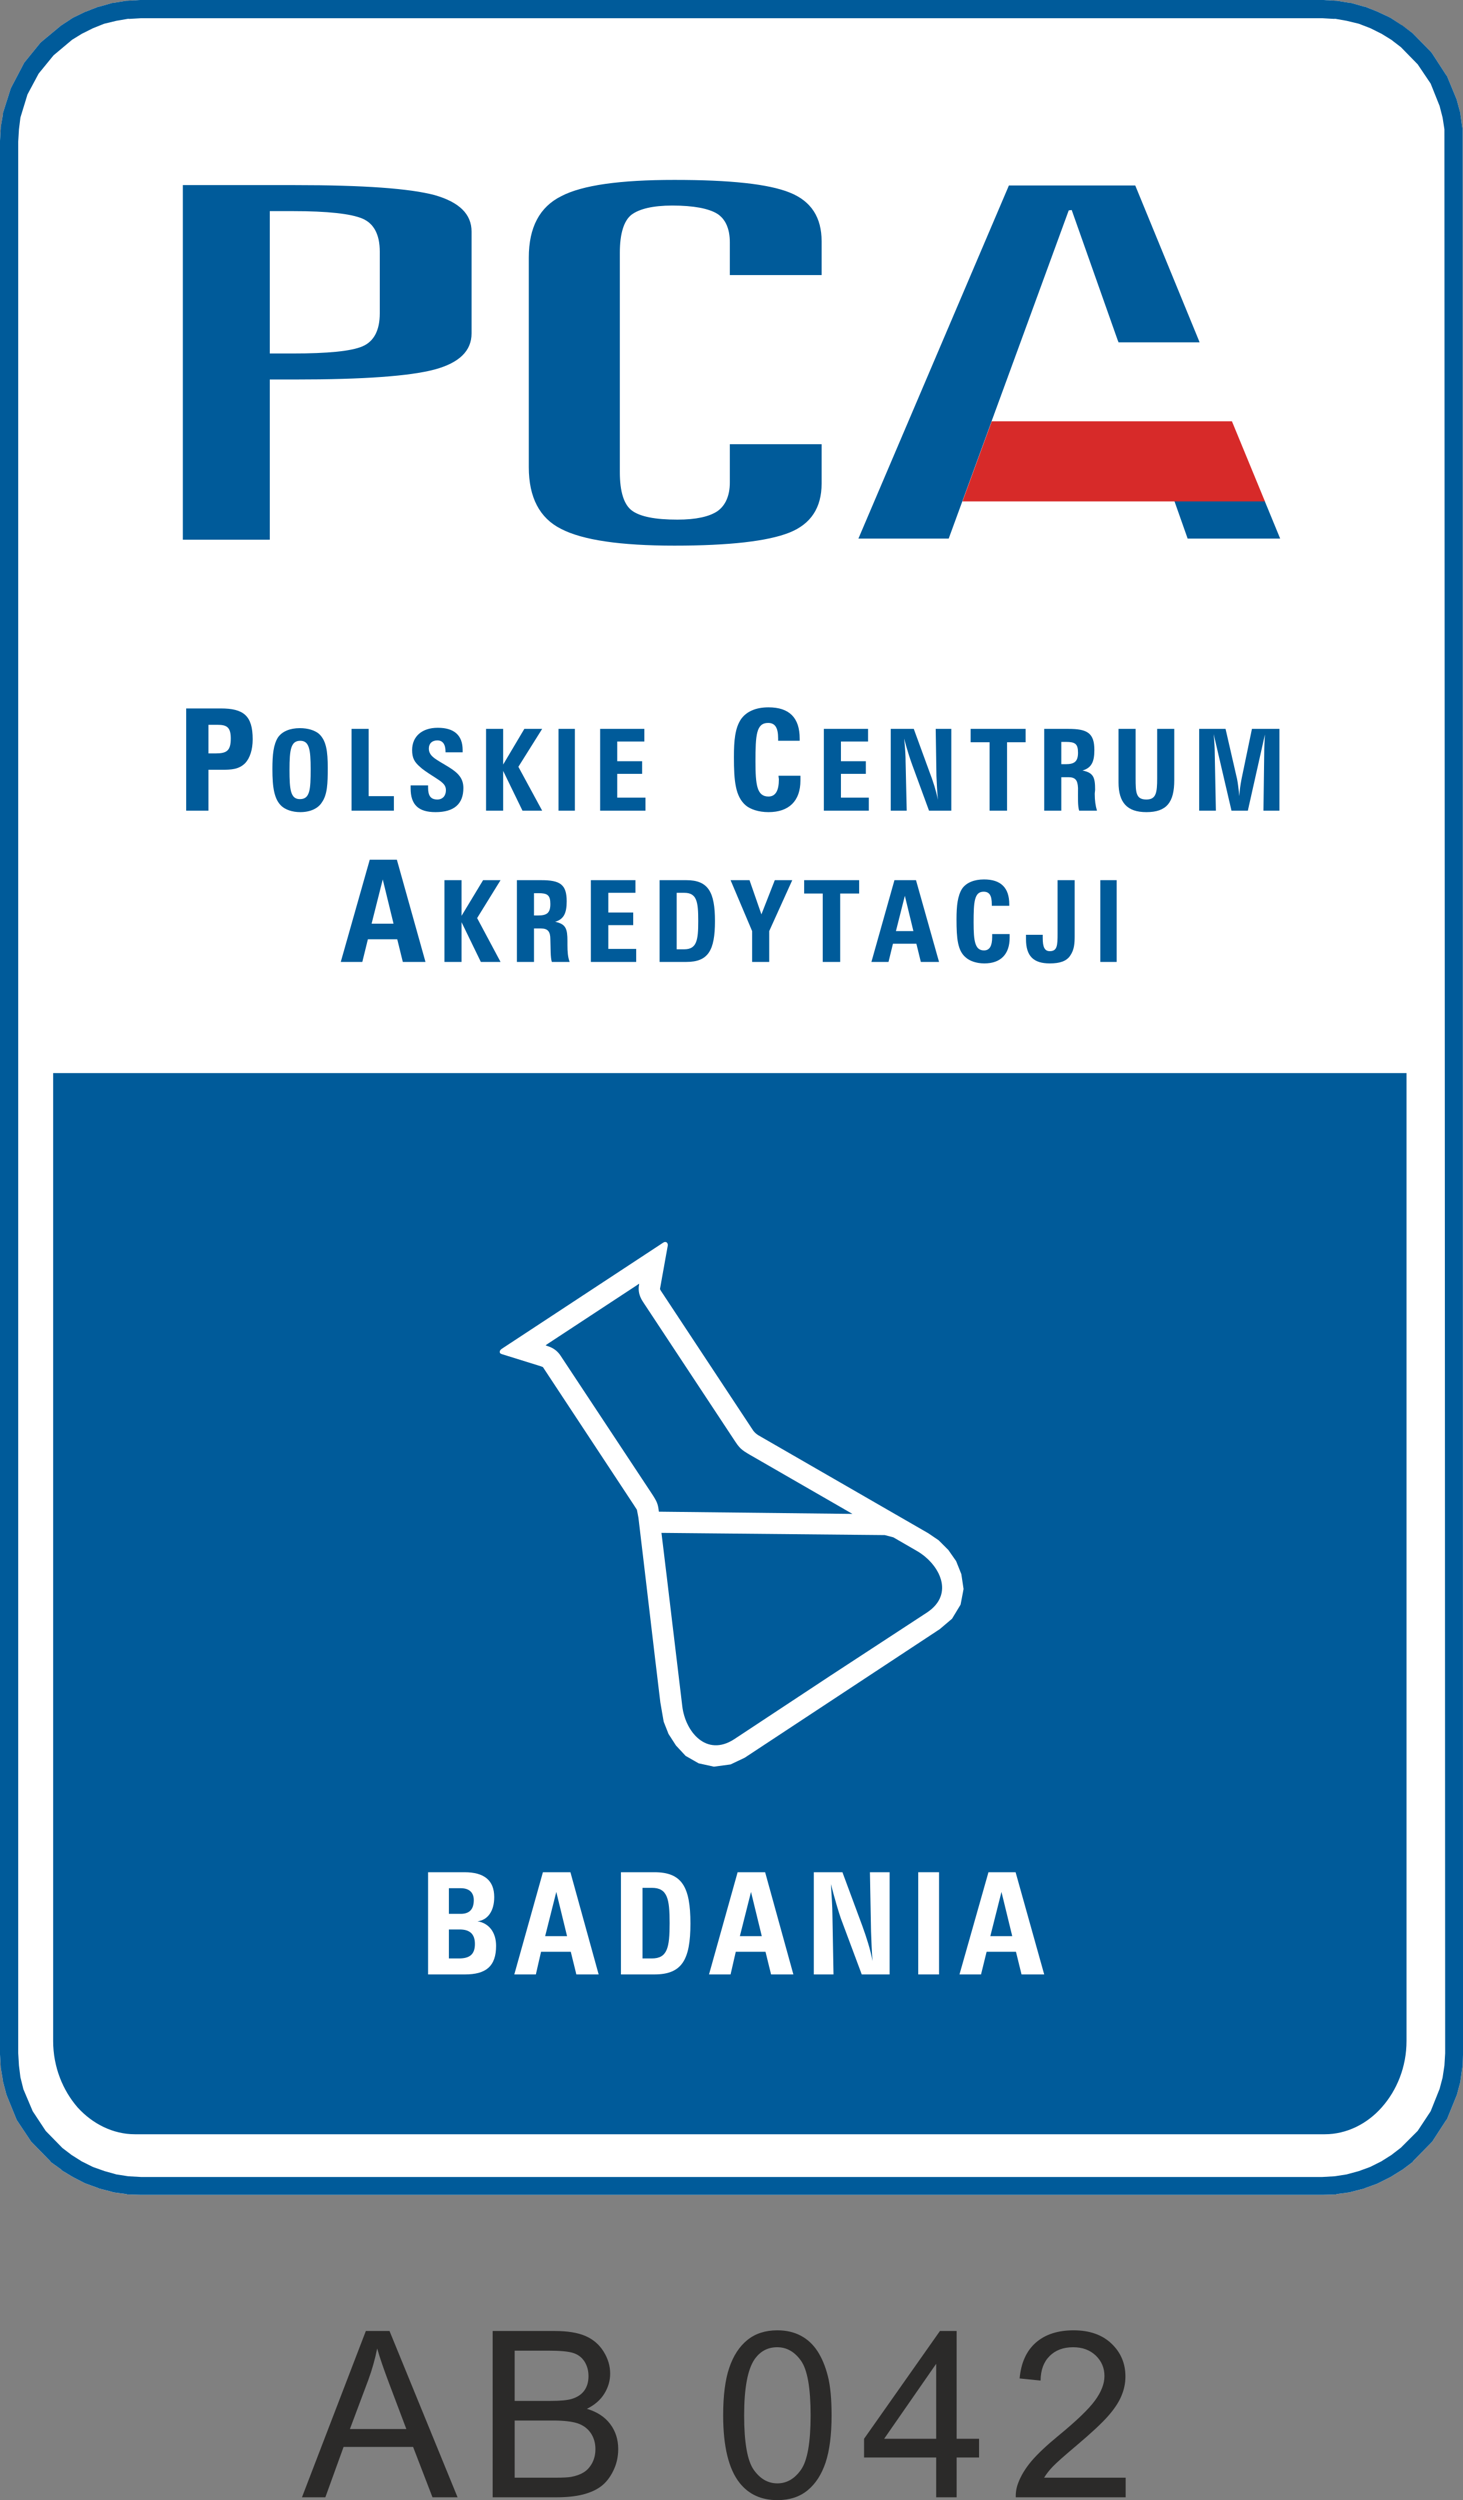 <?xml version="1.0" encoding="UTF-8"?> <svg xmlns="http://www.w3.org/2000/svg" xmlns:xlink="http://www.w3.org/1999/xlink" xmlns:xodm="http://www.corel.com/coreldraw/odm/2003" xml:space="preserve" width="26.654mm" height="45.538mm" version="1.1" style="shape-rendering:geometricPrecision; text-rendering:geometricPrecision; image-rendering:optimizeQuality; fill-rule:evenodd; clip-rule:evenodd" viewBox="0 0 35826.85 61209.63"><rect x="0" y="0" width="35826.85" height="61209.63" fill="#808080" stroke="none"/> <defs> <style type="text/css"> .fil0 {fill:#2B2A29} .fil3 {fill:#D72A29} .fil2 {fill:#005B9A} .fil1 {fill:white} </style> </defs> <g id="Warstwa_x0020_1">  <g id="_2724696167680"> <path class="fil0" d="M7394.63 61140.54l1564.3 -4071.39 579.99 0 1666.46 4071.39 -614.27 0 -474.88 -1233.11 -1702.48 0 -446.39 1233.11 -572.74 0zm1174.64 -1672.24l1381.1 0 -425.55 -1126.92c-129.04,-342.22 -225.81,-623.68 -288.32,-844.52 -52.02,261.43 -125,520.31 -219.9,778.12l-447.33 1193.32zm3495.15 1672.24l0 -4071.39 1528.01 0c310.9,0 560.24,41.8 747.88,123.26 188.58,82.66 335.63,209.69 441.68,381.06 106.19,170.71 160.36,349.88 160.36,537.52 0,173.53 -47.45,337.51 -142.21,491.01 -93.96,153.63 -236.97,277.7 -427.57,372.73 246.38,71.91 435.1,195.17 567.76,368.56 132.8,174.47 199.07,380.12 199.07,617.09 0,190.46 -40.73,367.89 -121.24,531.74 -80.65,164.12 -180.25,290.2 -298.67,379.18 -118.42,89.25 -267.21,155.52 -445.45,201.08 -178.23,45.43 -397.19,68.15 -656.88,68.15l-1552.74 0zm539.27 -2360.17l880.68 0c237.91,0 409.56,-16.13 513.73,-47.58 136.56,-40.59 239.93,-107.93 309.02,-202.7 69.22,-94.76 104.3,-213.45 104.3,-355.66 0,-134.55 -32.26,-254.04 -96.78,-356.33 -65.32,-103.23 -158.2,-173.53 -277.7,-211.3 -120.3,-38.04 -327.03,-56.99 -619.92,-56.99l-813.34 0 0 1230.56zm0 1879.64l1013.48 0c174.2,0 296.65,-6.72 366.81,-19.09 124.2,-22.72 227.43,-59.55 310.76,-111.7 83.47,-51.21 151.75,-127.02 205.79,-225.68 53.09,-99.47 80.51,-213.18 80.51,-343.16 0,-151.62 -38.85,-283.34 -116.4,-396.25 -77.83,-111.7 -186.03,-190.6 -324.34,-236.03 -137.37,-44.49 -336.57,-67.21 -595.18,-67.21l-941.43 0 0 1399.11zm5105.7 -1527.21c0,-481.47 49.33,-869.12 148.8,-1162 98.66,-293.96 246.38,-520.45 441.68,-679.59 195.3,-159.28 440.88,-238.99 736.59,-238.99 218.96,0 410.36,44.63 575.42,132.67 164.93,87.23 300.41,214.26 408.62,380.12 107.13,165.87 191.4,367.76 252.03,605.67 61.56,237.91 92.07,558.35 92.07,962.13 0,477.84 -49.46,862.8 -147.05,1156.49 -98.53,293.83 -245.44,520.45 -440.74,680.54 -195.17,160.36 -441.68,239.93 -740.35,239.93 -392.49,0 -700.56,-140.33 -924.09,-421.92 -268.42,-338.32 -402.97,-891.03 -402.97,-1655.03zm513.86 0c0,668.44 78.63,1112.94 234.95,1334.73 156.46,220.98 348.8,331.87 578.25,331.87 230.38,0 422.73,-111.83 579.19,-333.75 156.32,-221.78 235.22,-666.42 235.22,-1332.84 0,-670.05 -78.9,-1115.63 -235.22,-1335.53 -156.46,-220.98 -350.82,-330.93 -583.76,-330.93 -230.38,0 -413.46,97.85 -550.96,291.95 -171.51,247.46 -257.67,706.34 -257.67,1374.51zm4702.73 2007.73l0 -974.5 -1766.06 0 0 -458.75 1858 -2638.13 408.62 0 0 2638.13 549.75 0 0 458.75 -549.75 0 0 974.5 -500.56 0zm0 -1433.25l0 -1835.15 -1273.97 1835.15 1273.97 0zm4640.22 952.72l0 480.53 -2691.23 0c-3.76,-120.3 15.32,-236.03 57.93,-346.92 68.28,-183.74 178.23,-363.99 328.91,-542.22 151.62,-177.16 369.64,-382.81 653.92,-616.02 442.89,-363.19 742.37,-650.29 897.88,-862.8 155.25,-211.3 233.07,-412.11 233.07,-600.96 0,-197.99 -71.1,-364.93 -212.24,-501.36 -142.34,-135.62 -327.16,-203.91 -554.59,-203.91 -240.87,0 -433.21,72.18 -577.31,217.08 -145.03,144.23 -217.88,344.1 -219.9,599.22l-513.73 -52.15c35.08,-384.02 167.75,-675.83 397.06,-876.78 229.58,-201.08 538.46,-301.49 925.3,-301.49 390.47,0 699.49,109.01 927.05,325.15 228.37,217.08 342.08,485.23 342.08,805.67 0,163.04 -33.07,323.13 -100.54,480.66 -66.27,157.26 -177.16,323.13 -331.73,496.79 -154.44,174.2 -411.31,413.19 -770.59,716.42 -299.47,252.29 -491.95,422.86 -577.17,512.92 -85.49,88.98 -155.52,179.17 -211.43,270.17l1997.25 0z"></path> <g> <path class="fil1" d="M32396.21 53735.83l-28956.43 0 -318.43 -9.14 -27.29 -9.14 -327.57 -45.43 -18.28 -9.14 -318.43 -81.86 -18.28 -9.14 -300.28 -109.14 -27.29 -9.14 -282.13 -145.57 -18.15 -9.14 -272.99 -163.85 -9.14 -18.15 -254.85 -182 -18.15 -27.29 -436.84 -445.98 -27.29 -27.29 -345.85 -518.7 -18.15 -36.29 -236.57 -582.41 -9.14 -27.29 -81.86 -309.42 0 -18.28 -54.57 -318.43 0 -27.29 -18.28 -300.41 0 -46847.01 18.28 -309.42 0 -18.15 54.57 -318.56 0 -36.43 191.14 -600.56 18.15 -36.43 291.14 -555.13 18.28 -36.43 391.28 -482.28 27.29 -27.29 482.28 -400.42 27.29 -18.15 263.99 -172.86 18.15 -9.14 282.13 -136.56 27.29 -9.01 300.28 -118.28 18.28 0 318.43 -91.13 18.28 0 327.57 -54.57 27.29 0 309.42 -18.15 28965.44 0 318.56 18.15 18.15 0 327.57 54.57 27.29 0 318.56 91.13 18.15 0 300.28 118.28 18.28 9.01 291.14 136.56 18.28 9.14c187.24,122.59 357.54,238.58 536.85,373l18.28 18.28 436.71 445.85 27.29 36.43 336.71 518.7 27.29 36.43 236.7 573.27 9.01 36.43 81.99 300.28 0 27.29 45.43 318.56 9.14 27.29 9.14 47129.14 0 18.15 -9.14 300.41 -9.14 27.29 -45.43 318.43 0 18.28 -81.99 309.42 -9.01 27.29 -236.7 582.41 -27.29 36.29 -336.71 518.7 -27.29 27.29 -436.71 445.98 -18.28 27.29 -254.71 191.14 -18.28 9.01 -263.85 163.85 -18.28 9.14 -291.14 145.57 -18.28 9.14 -300.28 109.14 -18.15 9.14 -318.56 81.86 -27.29 9.14 -327.57 45.43 -18.15 9.14 -318.56 9.14z"></path> <path class="fil2" d="M24706.68 4540.89l3094.06 0 1546.97 3767.48 18.15 45.43 9.14 27.29 -9.14 0 -1974.67 0 -9.14 -27.29 -9.01 -18.15 -1128.54 -3194.2 -72.72 9.14 0 0 -2939.35 8035.37 -2211.24 0 3685.48 -8645.07zm4049.48 7716.81l2211.37 0 382.14 928.26 -2265.94 0 -327.57 -928.26zm-8635.93 -6351.85c0,-582.41 -254.85,-982.7 -782.56,-1192.11 -518.7,-209.28 -1456.1,-309.29 -2821.07,-309.29 -1328.54,0 -2256.8,127.29 -2775.5,400.28 -527.84,263.99 -791.7,764.41 -791.7,1501.53l0 5132.45c0,737.12 263.85,1246.69 791.7,1510.67 527.84,272.99 1446.96,409.42 2775.5,409.42 1346.82,0 2284.09,-109.14 2811.93,-318.43 527.84,-209.28 791.7,-609.7 791.7,-1201.25l0 -964.55 -2247.66 0 0 937.27c0,327.57 -109.28,564.13 -300.28,700.7 -200.28,136.56 -527.84,209.28 -982.83,209.28 -545.99,0 -909.98,-72.72 -1110.26,-218.42 -200.14,-145.57 -300.28,-464 -300.28,-946.41l0 -5369.01c0,-473.14 100.14,-782.56 282.13,-928.13 191,-145.7 527.71,-227.56 1000.98,-227.56 527.84,0 891.83,72.85 1101.12,200.14 200.14,127.42 309.42,364.13 309.42,700.83l0 800.7 2247.66 0 0 -828.12zm-15643.04 -1374.11l0 8681.5 2129.51 0 0 -3922.05 618.71 0c1674.52,0 2811.93,-81.99 3421.63,-245.71 600.69,-163.85 900.97,-455.12 900.97,-882.83l0 -2493.37c0,-427.7 -300.28,-718.84 -900.97,-891.83 -609.7,-163.72 -1747.11,-245.71 -3421.63,-245.71l-2748.22 0zm2129.51 637.12l564.13 0c855.41,0 1419.68,63.58 1701.81,182 282,118.28 427.7,391.28 427.7,809.84l0 1510.67c0,418.56 -145.7,691.56 -427.7,809.84 -282.13,118.28 -846.4,172.86 -1701.81,172.86l-564.13 0 0 -3485.21zm20738.93 18381.99l-400.28 0 0 -2001.95 400.28 0 0 2001.95zm-1028.26 -636.99c0,182 -9.14,336.71 -109.14,482.41 -91,136.43 -254.85,191 -500.56,191 -400.42,0 -582.41,-182 -582.41,-591.42 0,-36.43 0,-72.85 0,-109.28l409.56 0c0,27.29 0,54.57 0,72.85 0,227.43 45.43,327.57 172.86,327.57 182,0 191.14,-136.43 191.14,-427.7l0 -1310.4 418.56 0 0 1364.97zm-1592.53 45.57c0,400.42 -218.42,627.85 -618.71,627.85 -200.28,0 -364.13,-63.71 -455.12,-145.57 -200.14,-163.85 -227.43,-464.13 -227.43,-937.27 0,-327.7 27.29,-573.27 136.43,-746.26 100.14,-145.57 291.27,-227.43 536.98,-227.43 409.42,0 618.84,200.14 618.84,609.7l0 36.29 -427.7 0 0 -36.29c0,-209.28 -54.71,-309.42 -200.28,-309.42 -227.43,0 -245.71,245.71 -245.71,755.27 0,464.13 36.43,682.55 254.85,682.55 136.43,0 200.14,-109.28 200.14,-327.7 0,-27.29 0,-45.43 0,-72.72l427.7 0c0,27.29 0,63.71 0,91zm-2356.94 -163.85l-209.28 -864.41 -218.42 864.41 427.7 0zm627.98 755.27l-445.85 0 -109.28 -445.85 -573.27 0 -109.28 445.85 -418.56 0 564.27 -2001.95 527.71 0 564.27 2001.95zm-1956.52 -1674.39l-464.13 0 0 1674.39 -427.7 0 0 -1674.39 -454.99 0 0 -327.57 1346.82 0 0 327.57zm-1637.96 -327.57l-564.27 1246.69 0 755.27 -418.56 0 0 -755.27 -527.84 -1246.69 464.13 0 291.14 837.26 327.7 -837.26 427.7 0zm-2302.37 1000.98c0,-482.28 -36.43,-691.56 -345.85,-691.56l-182 0 0 1383.25 182 0c309.42,0 345.85,-218.42 345.85,-691.69zm409.56 0c0,718.98 -163.85,1000.98 -700.7,1000.98l-655.27 0 0 -2001.95 655.27 0c536.85,0 700.7,291.14 700.7,1000.98zm-1929.24 1000.98l-1110.26 0 0 -2001.95 1091.98 0 0 309.42 -664.27 0 0 482.28 609.7 0 0 309.42 -609.7 0 0 582.41 682.55 0 0 318.43zm-2102.09 -1419.54c0,-218.42 -72.85,-263.85 -291.27,-263.85l-109.14 0 0 545.99 100.14 0c218.29,0 300.28,-63.71 300.28,-282.13zm473.14 1419.54l-436.71 0c-36.43,-118.28 -27.42,-309.29 -36.43,-554.99 0,-191.14 -63.71,-263.99 -227.56,-263.99l-172.86 0 0 818.98 -418.56 0 0 -2001.95 591.42 0c464.13,0 627.98,100.14 627.98,518.7 0,291.14 -72.85,436.84 -282.13,500.56 263.85,54.57 300.28,172.86 300.28,473.14 0,27.29 0,63.71 0,100.14 0,154.71 9.14,291.14 54.57,409.42zm-1692.53 0l-482.41 0 -473.14 -973.69 0 973.69 -418.56 0 0 -2001.95 418.56 0 0 873.55 527.84 -873.55 427.7 0 -573.41 928.26 573.41 1073.7zm-2620.93 -937.27l-263.85 -1082.84 -272.99 1082.84 536.85 0zm782.69 937.27l-555.13 0 -136.43 -554.99 -718.98 0 -136.43 554.99 -527.84 0 709.84 -2502.51 664.27 0 700.7 2502.51zm20911.92 -3703.63l-391.28 0 18.15 -1365.1c0,-182 9.14,-354.85 18.15,-500.42l-418.56 1865.53 -400.42 0 -436.71 -1874.67c18.15,191.14 27.29,363.99 27.29,509.56l27.29 1365.1 -409.56 0 0 -2002.09 646.13 0 282.13 1228.54c18.15,91 36.43,227.56 54.57,418.56 9.14,-145.57 27.29,-282 54.57,-418.56l254.85 -1228.54 673.41 0 0 2002.09zm-2575.36 -746.26c0,536.98 -182,782.69 -682.42,782.69 -473.27,0 -682.55,-236.7 -682.55,-728.12l0 -1310.4 418.56 0 0 1210.39c0,354.85 9.14,518.7 263.99,518.7 236.57,0 263.85,-163.85 263.85,-518.7l0 -1210.39 418.56 0 0 1255.83zm-2356.94 -673.41c0,-218.42 -72.72,-263.85 -300.28,-263.85l-109.14 0 0 545.99 109.14 0c209.28,0 300.28,-63.71 300.28,-282.13zm464.13 1419.68l-436.71 0c-36.43,-118.28 -27.42,-309.42 -27.42,-555.13 -9.01,-191.14 -63.58,-263.85 -236.57,-263.85l-172.86 0 0 818.98 -418.56 0 0 -2002.09 591.42 0c464.13,0 636.99,100.14 636.99,518.7 0,291.27 -72.72,436.84 -291.14,500.56 272.99,54.57 309.42,172.86 309.42,473.14 0,27.42 -9.14,63.71 -9.14,100.14 0,154.71 18.15,291.27 54.57,409.56zm-1747.24 -1674.39l-454.99 0 0 1674.39 -427.7 0 0 -1674.39 -464 0 0 -327.7 1346.69 0 0 327.7zm-1819.96 1674.39l-545.99 0 -400.42 -1091.98c-54.57,-145.7 -127.42,-364.13 -209.28,-673.41 27.29,245.71 36.43,436.71 36.43,573.27l27.29 1192.11 -391.28 0 0 -2002.09 564.13 0 382.27 1046.54c91,236.57 163.72,464.13 209.28,691.56 -18.28,-191 -27.29,-382.14 -36.43,-582.41l-18.15 -1155.69 382.14 0 0 2002.09zm-2020.24 0l-1101.12 0 0 -2002.09 1082.97 0 0 309.42 -664.27 0 0 482.28 609.7 0 0 309.42 -609.7 0 0 582.41 682.42 0 0 318.56zm-1674.39 -737.12c0,500.56 -282.13,773.55 -782.56,773.55 -245.71,0 -445.98,-72.85 -555.13,-163.85 -254.85,-218.42 -291.27,-591.55 -291.27,-1182.97 0,-409.56 27.42,-709.84 172.99,-928.26 127.42,-182 354.85,-291.14 673.41,-291.14 509.56,0 764.41,254.71 764.41,764.41l0 54.57 -527.84 0 0 -54.57c0,-263.99 -72.85,-382.27 -245.71,-382.27 -291.14,0 -309.42,300.28 -309.42,946.41 0,573.27 36.43,855.41 318.56,855.41 172.86,0 254.71,-145.57 254.71,-418.56 0,-27.29 -9.01,-54.57 -9.01,-91l536.85 0c0,45.43 0,81.86 0,118.28zm-3794.76 737.12l-1110.12 0 0 -2002.09 1082.84 0 0 309.42 -664.27 0 0 482.28 609.7 0 0 309.42 -609.7 0 0 582.41 691.56 0 0 318.56zm-1728.96 0l-400.42 0 0 -2002.09 400.42 0 0 2002.09zm-800.84 0l-482.28 0 -473.14 -973.69 0 973.69 -418.7 0 0 -2002.09 418.7 0 0 873.69 518.7 -873.69 436.71 0 -582.41 928.26 582.41 1073.83zm-1929.24 -555.13c0,391.28 -227.43,591.55 -682.42,591.55 -418.56,0 -609.7,-182 -609.7,-582.41 0,-18.28 0,-45.57 0,-72.85l427.7 0 0 54.57c0,200.28 63.71,291.27 227.43,291.27 127.42,0 209.28,-91 209.28,-227.56 0,-145.57 -109.14,-209.28 -291.14,-327.57 -172.86,-109.28 -291.14,-191.14 -345.85,-245.71 -136.43,-118.28 -191,-218.42 -191,-409.56 0,-336.71 245.71,-545.99 627.85,-545.99 400.42,0 609.7,182 609.7,545.99l0 54.71 -418.56 0 0 -9.14c0,-191.14 -72.85,-282.13 -200.28,-282.13 -127.42,0 -209.28,72.85 -209.28,200.28 0,200.14 200.28,272.99 491.42,454.99 236.57,145.57 354.85,282 354.85,509.56zm-1701.68 555.13l-1037.4 0 0 -2002.09 418.56 0 0 1647.1 618.84 0 0 354.99zm-2038.38 -1019.26c0,-482.28 -36.43,-691.56 -254.85,-691.56 -227.43,0 -263.85,209.28 -263.85,709.84 0,491.28 27.29,718.84 254.85,718.84 245.71,0 263.85,-227.56 263.85,-737.12zm418.56 -27.29c0,382.27 -9.01,655.27 -145.57,846.27 -91,145.7 -282.13,236.7 -527.84,236.7 -200.14,0 -363.99,-63.71 -454.99,-145.7 -182,-163.72 -227.43,-454.99 -227.43,-909.98 0,-354.85 27.29,-600.56 136.43,-773.55 100.14,-145.57 291.27,-227.43 536.98,-227.43 200.14,0 363.99,54.57 464,136.43 182,163.85 218.42,427.7 218.42,837.26zm-2375.09 -718.84c0,-272.99 -91,-336.71 -327.57,-336.71l-218.42 0 0 700.7 172.86 0c272.99,0 373.13,-63.71 373.13,-363.99zm536.85 18.15c0,263.85 -72.72,464.13 -182,582.41 -154.71,154.71 -336.71,163.85 -573.27,163.85l-327.57 0 0 1000.98 -545.99 0 0 -2502.51 846.27 0c555.13,0 782.56,172.86 782.56,755.27zm26253.78 34152.46l-29138.43 0c-536.85,0 -1037.4,-254.71 -1401.4,-655.13 -363.99,-418.7 -600.56,-991.97 -600.56,-1628.96l0 -23696.57 33142.34 0 0 23696.57c0,636.99 -236.57,1210.26 -609.7,1628.96 -354.85,400.42 -855.41,655.13 -1392.26,655.13zm-63.71 1046.54l-28920.01 0 -318.56 -18.15 -291.14 -45.57 -291.27 -81.86 -282 -100.14 -272.99 -136.43 -245.71 -154.71 -227.56 -172.99 -409.56 -418.56 -318.43 -482.28 -227.56 -536.98 -72.72 -291.14 -36.43 -291.27 -18.15 -300.28 0 -46801.58 18.15 -300.28 36.43 -291.14 172.86 -564.27 272.99 -509.56 363.99 -445.98 454.99 -382.14 236.7 -145.57 272.99 -136.56 272.99 -109.14 300.28 -72.85 318.43 -54.57 -27.29 9.14 318.56 -18.28 28920.01 0 318.43 18.28 -27.29 -9.14 309.42 54.57 300.28 72.85 282.13 109.14 272.99 136.56 236.57 145.57 236.57 182 409.56 418.56 318.56 473.27 218.29 545.99 72.85 282.13 45.57 291.14 18.15 47101.86 -18.15 300.28 -45.57 300.41 -72.85 272.99 -218.29 545.99 -318.56 482.28 -409.56 409.56 -236.57 182 -245.71 154.71 -272.99 136.43 -272.99 100.14 -300.28 81.86 -291.27 45.57 -309.29 18.15zm18.15 436.84l318.56 -9.14 18.15 -9.14 327.57 -45.43 27.29 -9.14 318.56 -81.86 18.15 -9.14 300.28 -109.14 18.28 -9.14 291.14 -145.57 18.28 -9.14 263.85 -163.85 18.28 -9.01 254.71 -191.14 18.28 -27.29 436.71 -445.98 27.29 -27.29 336.71 -518.7 27.29 -36.29 236.7 -582.41 9.01 -27.29 81.99 -309.42 0 -18.28 45.43 -318.43 9.14 -27.29 9.14 -300.41 0 -18.15 -9.14 -47129.14 -9.14 -27.29 -45.43 -318.56 0 -27.29 -81.99 -300.28 -9.01 -36.43 -236.7 -573.27 -27.29 -36.43 -336.71 -518.7 -27.29 -36.43 -436.71 -445.85 -18.28 -18.28 -254.71 -191 -18.28 -9.14 -263.85 -172.86 -18.28 -9.14 -291.14 -136.56 -18.28 -9.01 -300.28 -118.28 -18.15 0 -318.56 -91.13 -27.29 0 -327.57 -54.57 -18.15 0 -318.56 -18.15 -28965.44 0 -309.42 18.15 -27.29 0 -327.57 54.57 -18.28 0 -318.43 91.13 -18.28 0 -300.28 118.28 -27.29 9.01 -282.13 136.56 -18.15 9.14 -263.99 172.86 -27.29 18.15 -482.28 400.42 -27.29 27.29 -391.28 482.28 -18.28 36.43 -291.14 555.13 -18.15 36.43 -191.14 600.56 0 36.43 -54.57 309.42 0 27.29 -18.28 309.42 0 46847.01 18.28 309.42 0 18.28 54.57 318.43 0 18.28 81.86 309.42 9.14 27.29 236.57 582.41 18.15 36.29 345.85 518.7 27.29 27.29 436.84 445.98 18.15 27.29 254.85 182 9.14 18.15 272.99 163.85 18.15 9.14 282.13 145.57 27.29 9.14 300.28 109.14 18.28 9.14 318.43 81.86 18.28 9.14 327.57 45.43 27.29 9.14 318.43 9.14 28956.43 0z"></path> <path class="fil1" d="M23014.01 39885.46l-4777.46 3148.64 -345.85 163.85 -409.42 54.57 -373.13 -81.86 -318.56 -182 -236.57 -254.85 -182 -282.13 -118.28 -300.28 -81.99 -473.14c-182,-1501.53 -354.85,-3012.21 -536.85,-4522.75l-36.43 -191.14 -63.71 -100.14 -2238.52 -3394.21 -45.57 -18.28 -964.55 -300.28c-63.71,-18.15 -63.71,-81.86 0,-127.42l3958.48 -2602.65c72.85,-45.43 118.28,18.28 109.28,72.85l-191.14 1064.69 18.15 36.43 2265.94 3430.77c45.43,54.57 54.57,63.58 118.28,109.14l4167.89 2402.37 254.71 172.99 236.57 236.57 191.14 272.99 127.42 318.56 54.57 363.99 -72.72 382.14 -209.42 345.85 -300.28 254.71zm-6879.55 -2875.51l4741.03 54.57 -2511.52 -1446.96c-218.42,-127.42 -254.85,-163.72 -391.41,-373.13l-2229.52 -3376.06c-100,-154.71 -109.14,-272.99 -100,-373.13 9.01,-72.72 27.29,-81.86 -36.43,-36.43l-2202.23 1446.96c-63.71,45.57 -45.43,27.29 18.15,54.57 145.7,45.57 245.71,136.56 309.42,236.57l2238.66 3385.34c118.28,182 145.57,245.71 163.85,427.7zm5742.15 627.85l-209.42 -54.57 -5469.02 -54.57c172.86,1410.4 336.71,2820.94 509.56,4240.61 72.72,627.85 591.55,1255.83 1273.97,809.84l2356.94 -1556.11 2365.95 -1546.97c682.55,-454.99 300.41,-1182.97 -245.71,-1501.53l-582.28 -336.71z"></path> <path class="fil1" d="M12148.56 47638.7c0,-327.57 -172.86,-554.99 -454.99,-600.56 245.71,-27.29 409.56,-245.71 409.56,-591.55 0,-409.42 -245.71,-609.7 -727.98,-609.7l-891.83 0 0 2502.51 900.84 0c518.7,0 764.41,-200.14 764.41,-700.7zm-545.99 -1119.26c0,227.56 -109.14,336.71 -318.43,336.71l-291.27 0 0 -627.85 291.27 0c209.28,0 318.43,109.14 318.43,291.14zm27.29 1073.83c0,254.85 -127.42,354.85 -391.28,354.85l-245.71 0 0 -709.7 263.85 0c245.71,0 373.13,109.14 373.13,354.85z"></path> <path class="fil1" d="M14660.21 48339.4l-691.56 -2502.51 -673.41 0 -700.7 2502.51 527.71 0 127.42 -554.99 727.98 0 136.56 554.99 545.99 0zm-773.55 -937.27l-536.85 0 272.99 -1082.84 263.85 1082.84z"></path> <path class="fil1" d="M16907.88 47092.72c0,-900.84 -209.28,-1255.83 -882.69,-1255.83l-818.98 0 0 2502.51 818.98 0c673.41,0 882.69,-354.85 882.69,-1246.69zm-509.56 -9.01c0,600.56 -54.57,864.41 -436.84,864.41l-227.43 0 0 -1728.96 227.43 0c382.27,0 436.84,263.85 436.84,864.55z"></path> <path class="fil1" d="M19428.67 48339.4l-691.69 -2502.51 -673.41 0 -700.7 2502.51 527.84 0 127.42 -554.99 727.98 0 136.56 554.99 545.99 0zm-773.55 -937.27l-536.85 0 272.99 -1082.84 263.85 1082.84z"></path> <path class="fil1" d="M21785.61 48339.4l0 -2502.51 -482.41 0 27.29 1446.96c9.14,254.85 18.28,491.42 36.43,727.98 -54.57,-291.14 -145.57,-573.27 -254.71,-873.55l-482.41 -1301.39 -700.7 0 0 2502.51 482.41 0 -27.42 -1483.25c0,-172.86 -18.15,-418.56 -36.29,-727.98 100,382.14 182,664.27 245.71,846.27l509.56 1364.97 682.55 0z"></path> <polygon class="fil1" points="22995.87,48339.4 22995.87,45836.89 22486.31,45836.89 22486.31,48339.4 "></polygon> <path class="fil1" d="M25571.23 48339.4l-700.7 -2502.51 -664.41 0 -709.7 2502.51 527.71 0 136.56 -554.99 718.84 0 136.56 554.99 555.13 0zm-782.69 -937.27l-536.85 0 272.99 -1082.84 263.85 1082.84z"></path> <polygon class="fil3" points="24288.12,10310.32 30166.69,10310.32 30976.54,12275.99 23569.14,12275.99 "></polygon> <polygon class="fil1" points="24288.12,10310.32 30166.69,10310.32 29384.14,8390.23 24997.82,8390.23 "></polygon> </g> </g> </g> </svg> 
